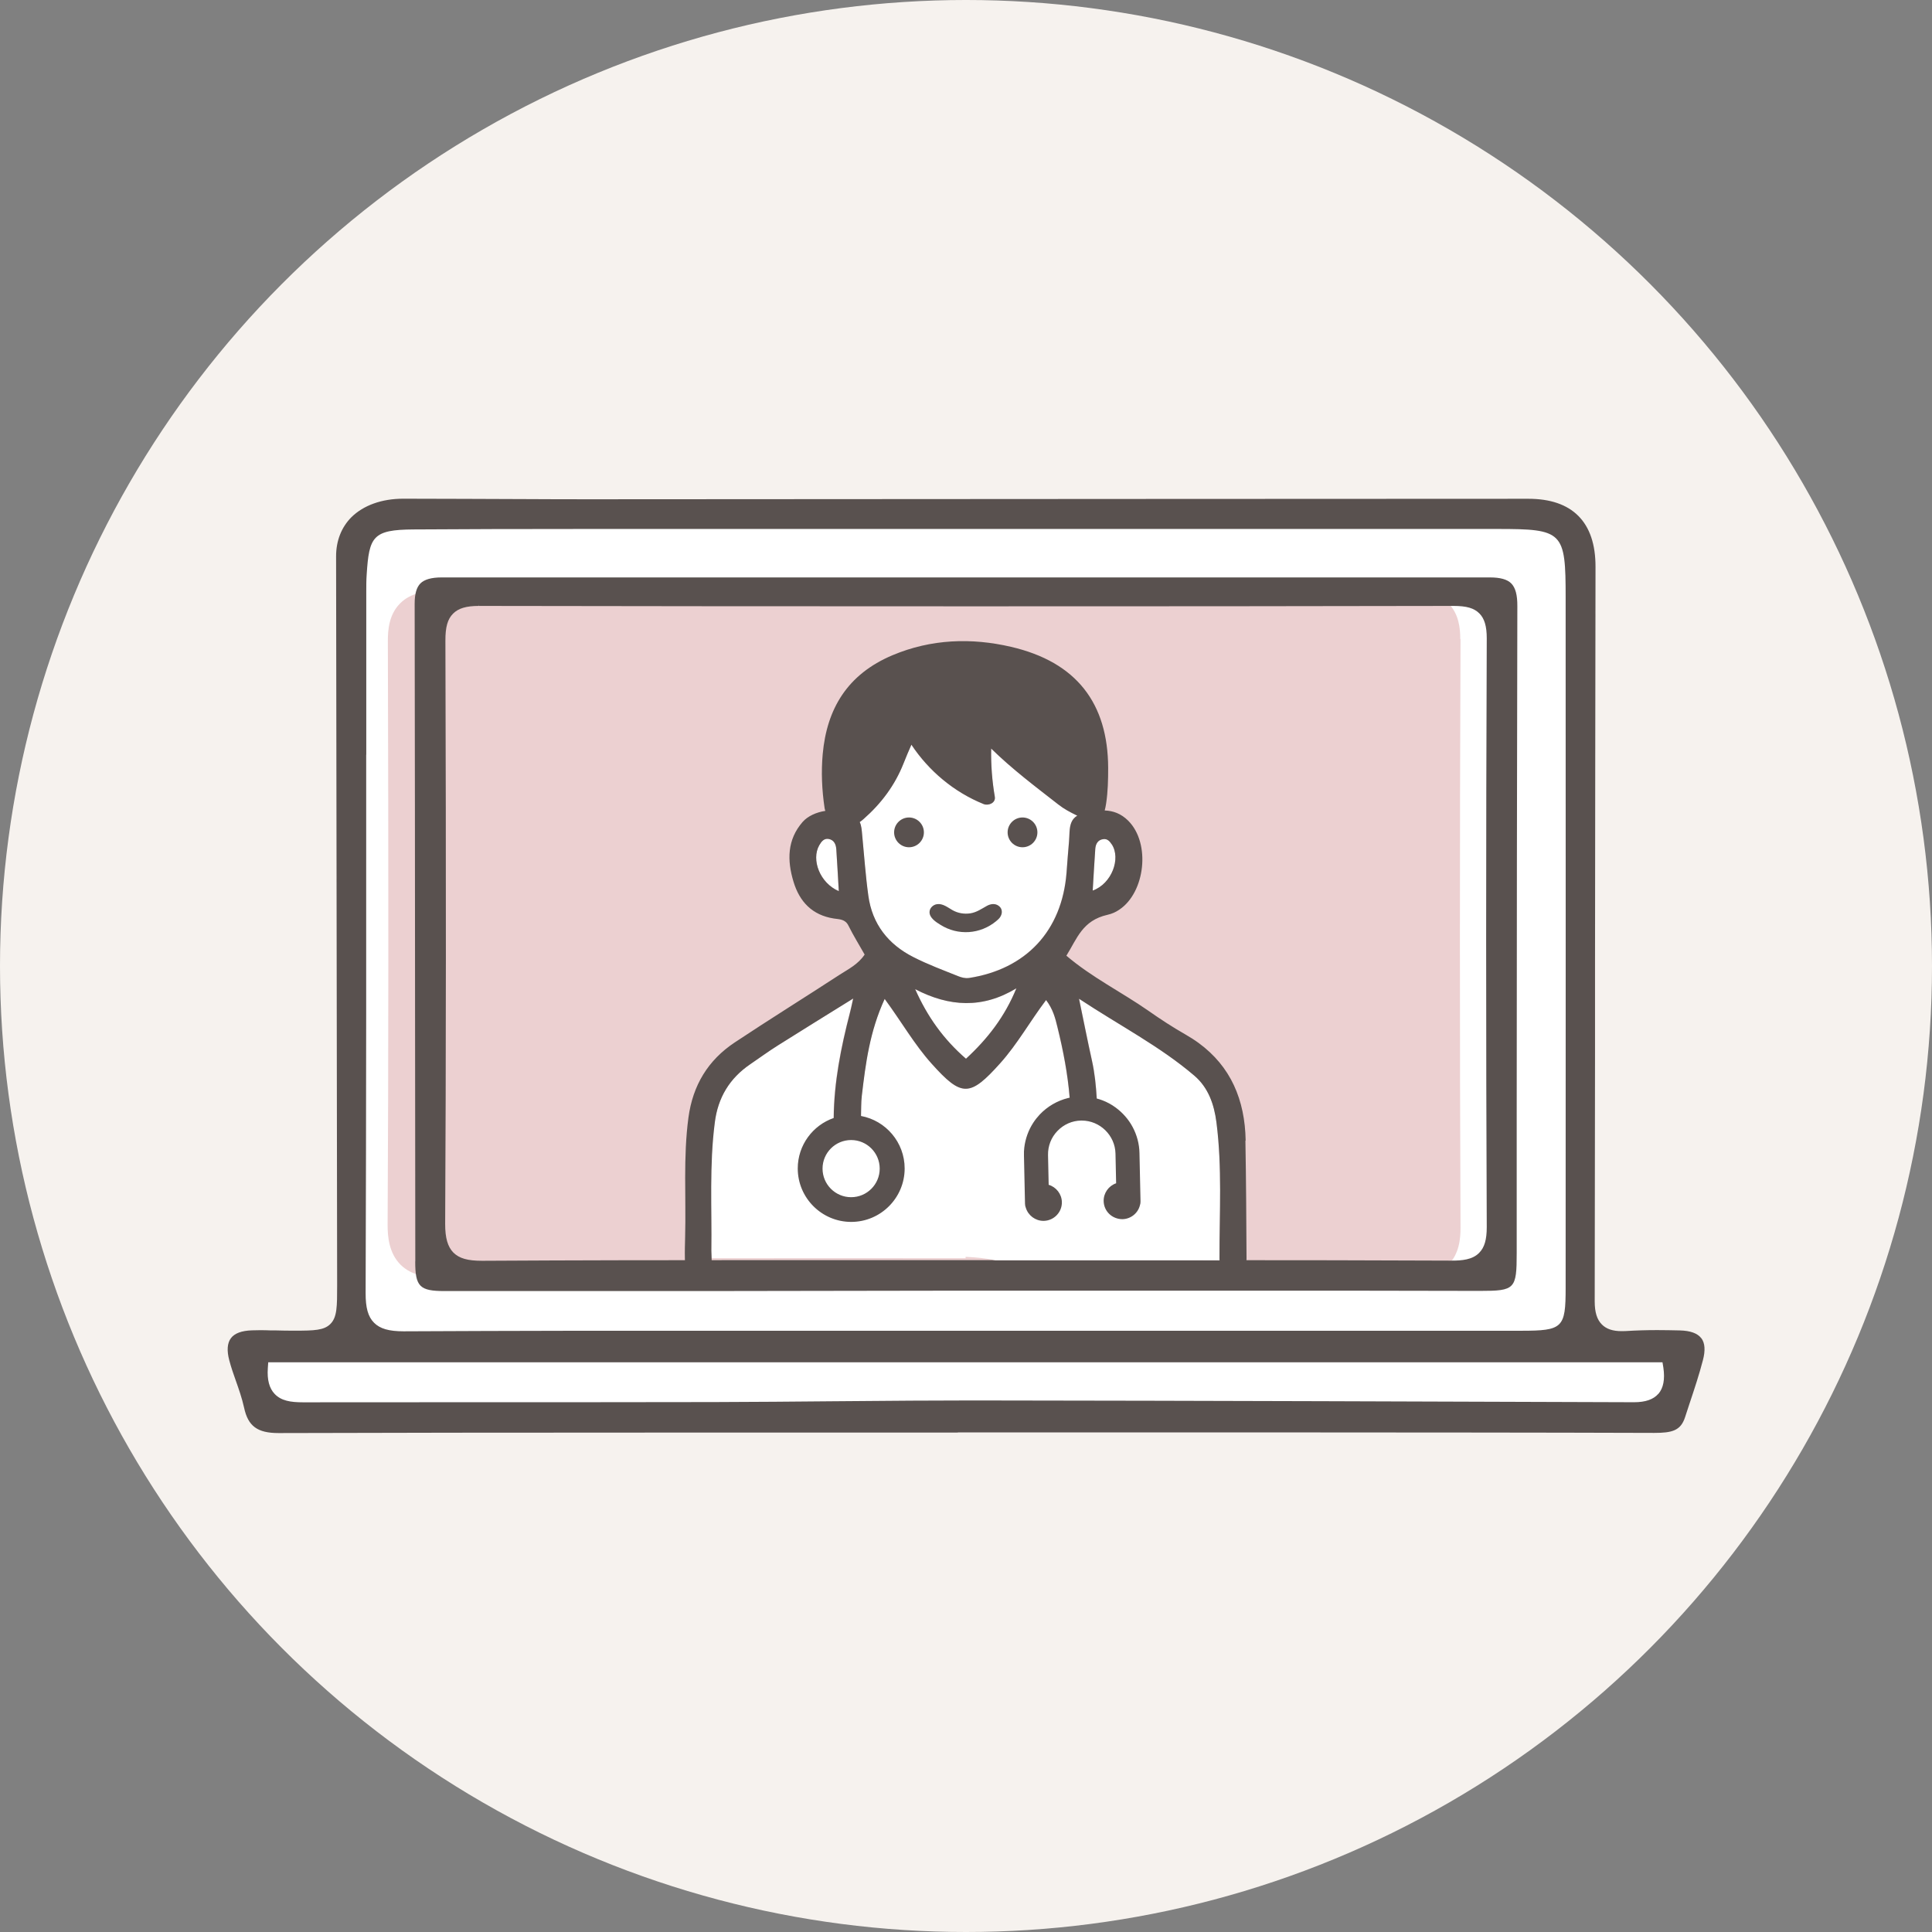 <?xml version="1.0" encoding="UTF-8"?>
<svg id="b" data-name="レイヤー 2" xmlns="http://www.w3.org/2000/svg" viewBox="0 0 240 240">
  <rect x="0" y="0" width="240" height="240" fill="#808080" stroke="none"/>
  <defs>
    <style>
      .d {
        fill: #fff;
      }

      .e {
        fill: #f6f2ee;
      }

      .f {
        fill: #59514f;
      }

      .g {
        fill: #ecd0d1;
      }
    </style>
  </defs>
  <g id="c" data-name="2">
    <circle class="e" cx="120" cy="120" r="120"/>
    <g>
      <g>
        <path class="d" d="m47.86,63.67l-4.14,3.55-.18,100.35h-13.34s2.73,9.08,3.05,8.75c.32-.34,172.95,0,172.95,0l3.36-9.08h-13.12v-99.92l-3.81-3.65H47.86Z"/>
        <path class="g" d="m181.4,79.39c0-1.28-.15-3.13-1.49-4.45-1.32-1.32-3.06-1.5-4.58-1.5-17.06.03-36.07.04-59.84.04s-41.95-.02-61.19-.05v1.65s-.02,0-.02,0v-1.65c-1.32,0-3.23.16-4.58,1.53-1.37,1.37-1.53,3.26-1.52,4.74.09,29.4.08,52.43-.03,72.47,0,1.41.15,3.46,1.6,4.93,1.41,1.39,3.28,1.57,4.93,1.57h.01c9.41-.05,19.83-.08,30.96-.08h28.79s28.45,0,28.45,0c12.56,0,22.49.02,32.22.06,1.63,0,3.48-.18,4.8-1.53,1.37-1.37,1.52-3.27,1.52-4.58-.1-23.51-.1-47.44,0-73.15Z"/>
        <g>
          <path class="f" d="m211.34,166.24c-.46-.61-1.35-.94-2.68-.97-.93-.02-1.86-.04-2.8-.04-1.36,0-2.65.04-3.92.12-.18.01-.34.01-.5.01-1.1,0-1.9-.27-2.45-.83-.61-.61-.89-1.52-.89-2.87.02-10.32.03-20.64.04-30.97v-11.25c.02-16.33.03-32.67.06-49.01.01-2.79-.71-4.92-2.14-6.35-1.41-1.41-3.49-2.12-6.2-2.12l-46.77.02c-22.84.02-45.68.03-68.51.04h-.9c-2.72,0-5.43,0-8.15-.02l-7.86-.03c-2.52,0-5.05-.02-7.58-.02-2.66,0-4.94.82-6.44,2.3-1.24,1.25-1.9,2.93-1.9,4.85l.13,90.55c0,2.65,0,3.98-.84,4.82-.79.79-2,.83-4.43.83h-.22c-.69,0-1.37-.01-2.04-.03h-.67c-.45-.02-.9-.03-1.35-.03-.33,0-.66.01-1.03.02-1.29.04-2.17.37-2.62.98-.45.61-.52,1.53-.2,2.74.23.87.53,1.74.82,2.55.34.96.76,2.15,1.02,3.33.49,2.3,1.65,3.16,4.28,3.16h.03c13.72-.04,28.41-.06,47.63-.06h36.61s.19-.02.19-.02h42.18c14.47.01,29.44.01,44.26.06,2.21,0,3.28-.28,3.82-1.94l.55-1.68c.64-1.91,1.21-3.64,1.67-5.41.32-1.21.26-2.12-.19-2.73ZM45.5,93.74v-20.27c0-.69,0-1.39.05-2.09.3-4.73.75-5.58,5.81-5.61,6.14-.04,12.72-.06,21.31-.06h113.33c8.18,0,8.49.32,8.49,8.52.01,28.59.01,57.17,0,85.77,0,4.96-.36,5.31-5.52,5.31h-102.59c-8.87-.01-22.28,0-36.24.07-1.83,0-2.93-.32-3.67-1.06-.75-.75-1.06-1.86-1.05-3.72.08-23.22.08-46.68.07-66.85Zm160.51,79.4c-.62.71-1.61,1.05-3.03,1.05-23.57-.08-52.9-.19-81.45-.22h-.98c-4.85,0-9.95.04-14.44.08l-2.6.02c-4.8.04-9.76.09-14.75.1-5.82.01-11.64.02-17.47.02h-14.13c-6.49,0-12.97,0-19.52.01-1.53,0-2.71-.18-3.53-1.05-.66-.7-.94-1.75-.84-3.19l.05-.73h173.2l.11.67c.21,1.46,0,2.52-.61,3.24Z"/>
          <path class="f" d="m51.58,156.7c0,3.13.55,3.68,3.65,3.68h32.38l32.07-.05h34.4c9.89,0,19.79,0,29.77.03,4.35,0,4.56-.22,4.56-4.71v-17.11c.01-20.73.03-42.16.08-63.23.01-1.4-.23-2.3-.76-2.84-.5-.5-1.37-.74-2.63-.74-20.32,0-40.63,0-60.96,0-23.1,0-46.2,0-69.3,0-1.24,0-2.12.25-2.61.74-.49.49-.72,1.32-.72,2.54.03,16.85.04,33.7.05,50.55,0,0,.02,28.46.03,31.14Zm3.75-77.11c-.01-1.68.27-2.68.95-3.36.66-.67,1.65-.96,3.21-.96v-.19l.02.19c17.64.03,36.52.05,61.2.05,22.32,0,41.89-.01,59.85-.05,1.62,0,2.55.27,3.21.93.63.63.92,1.58.92,3.08-.1,25.71-.1,49.64,0,73.16,0,1.55-.28,2.53-.95,3.2-.83.85-2.14.96-3.42.96-9.32-.04-19.25-.06-32.22-.06h-28.45s-28.79,0-28.79,0c-7.6,0-19.08.01-30.97.08-1.8,0-2.83-.29-3.57-1.02-.71-.73-1.02-1.82-1.02-3.54.11-20.27.12-43.3.03-72.49Z"/>
        </g>
      </g>
      <g>
        <g>
          <path class="d" d="m138.11,104.89c-.25-.38-.54-.72-1.03-.66-.69.07-.98.59-1.02,1.21-.12,1.64-.21,3.29-.32,5.19,2.37-.85,3.52-3.98,2.37-5.74Z"/>
          <path class="d" d="m102.93,104.22c-.58-.1-.91.32-1.17.79-1,1.78.07,4.68,2.43,5.69-.11-1.9-.2-3.55-.31-5.19-.04-.61-.28-1.17-.95-1.29Z"/>
          <path class="d" d="m126.25,122.77c-1.43,3.5-3.54,6.24-6.26,8.75-2.78-2.41-4.79-5.21-6.31-8.64,4.23,2.2,8.37,2.44,12.57-.11Z"/>
          <path class="d" d="m151.52,156.21v.35h-27.84c-1.24-.26-2.48-.37-3.73-.43,0,.06,0,.12,0,.17-10.53,0-21.05-.01-31.58,0,0-.31-.03-.62-.03-.94.07-5.31-.26-10.62.43-15.92.39-3.09,1.84-5.48,4.39-7.22,1.15-.78,2.26-1.6,3.44-2.34,2.97-1.87,5.96-3.72,9.36-5.83-.22.98-.3,1.39-.41,1.79-1.13,4.38-2.02,8.8-2.01,13.35,0,1.09.11,2.16,1.42,2.31,1.47.17,1.82-.96,1.93-2.11.1-1.09.02-2.19.15-3.27.47-4,.98-7.99,2.84-12.03,2.12,2.88,3.69,5.66,5.84,8.05,3.73,4.16,4.74,4.15,8.52-.07,2.14-2.39,3.68-5.18,5.69-7.84.87,1.14,1.15,2.27,1.42,3.39.84,3.42,1.48,6.86,1.62,10.38.62-.19,1.27-.27,1.93-.33.17-.03.35-.05.54-.06.07-.01.14-.03.22-.05.21-.05.43-.08.64-.1-.08-1.93-.23-3.85-.65-5.75-.53-2.38-1-4.78-1.6-7.66,5.07,3.35,10.06,5.91,14.33,9.56,1.73,1.48,2.45,3.55,2.74,5.79.72,5.59.37,11.2.38,16.8Z"/>
          <path class="d" d="m133.82,101.32c-.39.22-.62.53-.76.89-.26.67-.2,1.53-.27,2.29-.12,1.31-.21,2.62-.31,3.92-.57,7.19-5.01,11.98-12.17,13.07-.4.06-.87-.06-1.25-.21-1.89-.76-3.82-1.47-5.63-2.4-3.11-1.58-5.09-4.1-5.57-7.61-.35-2.52-.52-5.06-.77-7.6-.05-.54-.08-1.09-.3-1.55.15-.1.3-.23.46-.36,2.23-1.96,3.91-4.22,4.98-6.92.3-.78.64-1.55.98-2.33,2.17,3.27,5.3,5.89,8.96,7.37.6.25,1.54-.13,1.4-.91-.34-1.99-.49-3.99-.45-5.98,2.58,2.54,5.5,4.73,8.37,6.97.66.52,1.43.93,2.21,1.31.04.02.08.04.12.06Z"/>
        </g>
        <g>
          <path class="f" d="m154.74,141.68c-.09-5.07-1.86-9.2-5.83-12.11-.52-.38-1.07-.73-1.66-1.07-1.58-.9-3.11-1.9-4.59-2.94-3.33-2.32-7.01-4.13-10.19-6.84,1.35-2.17,1.99-4.37,5.11-5.08.54-.12,1.04-.34,1.48-.65,3.18-2.13,3.91-8.21,1.1-11.03-.91-.91-1.9-1.24-2.92-1.28h-.01c.07-.25.13-.56.18-.89.22-1.46.25-2.93.25-4.4-.03-8.02-3.92-13.15-12.07-15.04-4.9-1.14-9.91-.98-14.71,1.04-5.63,2.37-8.17,6.67-8.68,12.29-.2,2.22-.1,4.45.23,6.67.02.12.04.23.08.33,0,.01,0,.03.02.05-1.13.17-2.19.65-2.83,1.38-1.92,2.21-1.93,4.76-1.13,7.41.76,2.52,2.34,4.16,5.01,4.58.72.11,1.42.07,1.82.89.61,1.23,1.34,2.4,2.01,3.59-.82,1.22-2.01,1.8-3.1,2.5-4.33,2.82-8.72,5.55-13.03,8.41-3.33,2.21-5.22,5.33-5.76,9.35-.66,4.93-.28,9.88-.41,14.82-.02.88-.05,1.76-.03,2.64,0,.21.01.42.03.63.06.98.61,1.68,1.66,1.66,1.06-.01,1.53-.73,1.62-1.71.02-.19.02-.39.01-.59,0-.31-.03-.62-.03-.94.07-5.31-.26-10.62.43-15.92.39-3.09,1.84-5.48,4.39-7.22,1.15-.78,2.26-1.6,3.44-2.34,2.97-1.87,5.96-3.72,9.36-5.83-.22.98-.3,1.39-.41,1.79-1.11,4.29-1.97,8.6-2.01,13.05-2.6.9-4.47,3.37-4.47,6.27,0,3.66,2.98,6.64,6.64,6.64s6.64-2.98,6.64-6.64c0-3.24-2.34-5.95-5.42-6.52.03-.84,0-1.68.1-2.51.47-4,.98-7.99,2.84-12.03,2.12,2.88,3.69,5.66,5.84,8.05,3.73,4.16,4.74,4.15,8.52-.07,2.14-2.39,3.68-5.18,5.69-7.84.87,1.14,1.15,2.27,1.42,3.39.71,2.88,1.27,5.79,1.51,8.74-.06.01-.13.02-.2.04-1.36.34-2.57,1.05-3.52,2.05-.3.32-.57.66-.81,1.03-.6.92-.98,1.99-1.11,3.08-.04.31-.05.64-.04.98l.13,6c0,.17.04.35.1.49.29.96,1.19,1.63,2.19,1.63h.05c1.26-.03,2.27-1.08,2.24-2.34-.02-.99-.7-1.86-1.64-2.14l-.08-3.7c-.02-1.12.39-2.18,1.17-2.99.78-.81,1.82-1.27,2.93-1.29h.09c2.26,0,4.14,1.84,4.19,4.1l.08,3.69c-.93.32-1.57,1.21-1.55,2.22.03,1.26,1.05,2.24,2.34,2.24,1.02-.02,1.91-.73,2.16-1.7.06-.18.09-.35.08-.52l-.13-6c-.02-1.13-.32-2.24-.85-3.23-.51-.96-1.26-1.8-2.14-2.44-.49-.36-1.03-.65-1.6-.87-.24-.09-.48-.17-.72-.23-.09-1.58-.25-3.16-.6-4.73-.53-2.38-1-4.78-1.6-7.66,5.07,3.35,10.06,5.91,14.33,9.56,1.73,1.48,2.45,3.55,2.74,5.79.72,5.59.37,11.2.38,16.8v.08c0,1.15.21,2.24,1.63,2.28,1.46.05,1.74-1.09,1.73-2.27h0c-.03-4.88-.05-9.75-.14-14.62Zm-45.46,3.49c0,1.96-1.59,3.55-3.55,3.55s-3.55-1.59-3.55-3.55,1.59-3.55,3.55-3.55,3.55,1.59,3.55,3.55Zm28.83-40.28c1.15,1.75,0,4.89-2.37,5.74.12-1.89.2-3.54.32-5.18.05-.62.33-1.14,1.02-1.21.49-.06.78.28,1.03.66Zm-36.34.12c.27-.47.59-.89,1.17-.79.67.12.91.67.95,1.29.11,1.64.2,3.29.31,5.19-2.36-1.01-3.44-3.91-2.43-5.69Zm18.23,26.51c-2.78-2.41-4.79-5.21-6.31-8.64,4.23,2.2,8.37,2.44,12.57-.11-1.43,3.5-3.54,6.24-6.26,8.75Zm.32-10.03c-.4.06-.87-.06-1.25-.21-1.89-.76-3.82-1.47-5.63-2.4-3.11-1.58-5.09-4.1-5.57-7.61-.35-2.52-.52-5.06-.77-7.6-.05-.54-.08-1.09-.3-1.55.15-.1.3-.23.46-.36,2.23-1.96,3.91-4.22,4.98-6.92.3-.78.64-1.55.98-2.33,2.17,3.27,5.3,5.89,8.96,7.37.6.25,1.54-.13,1.4-.91-.34-1.99-.49-3.99-.45-5.98,2.58,2.54,5.5,4.73,8.37,6.97.66.52,1.43.93,2.21,1.31.04.02.08.04.12.06-.39.22-.62.53-.76.89-.26.67-.2,1.53-.27,2.29-.12,1.31-.21,2.62-.31,3.92-.57,7.19-5.01,11.98-12.17,13.07Z"/>
          <path class="f" d="m124.04,112.51c-.43-.31-.97-.23-1.41,0-.69.38-1.31.83-2.11.95-.76.11-1.53-.02-2.2-.4-.59-.33-1.2-.85-1.93-.74-.47.07-.91.47-.92.97-.02.73.81,1.26,1.35,1.59,2.18,1.38,4.97,1.19,6.95-.47.09-.08.18-.16.27-.24.46-.44.6-1.15.09-1.59-.03-.02-.06-.05-.09-.07Z"/>
          <path class="f" d="m112.92,101.55c-1.02,0-1.85.83-1.85,1.85s.83,1.85,1.85,1.85,1.85-.83,1.85-1.85-.83-1.85-1.85-1.85Z"/>
          <path class="f" d="m127.02,101.55c-1.02,0-1.85.83-1.85,1.85s.83,1.85,1.85,1.85,1.85-.83,1.85-1.85-.83-1.85-1.85-1.85Z"/>
        </g>
      </g>
    </g>
  </g>
</svg>